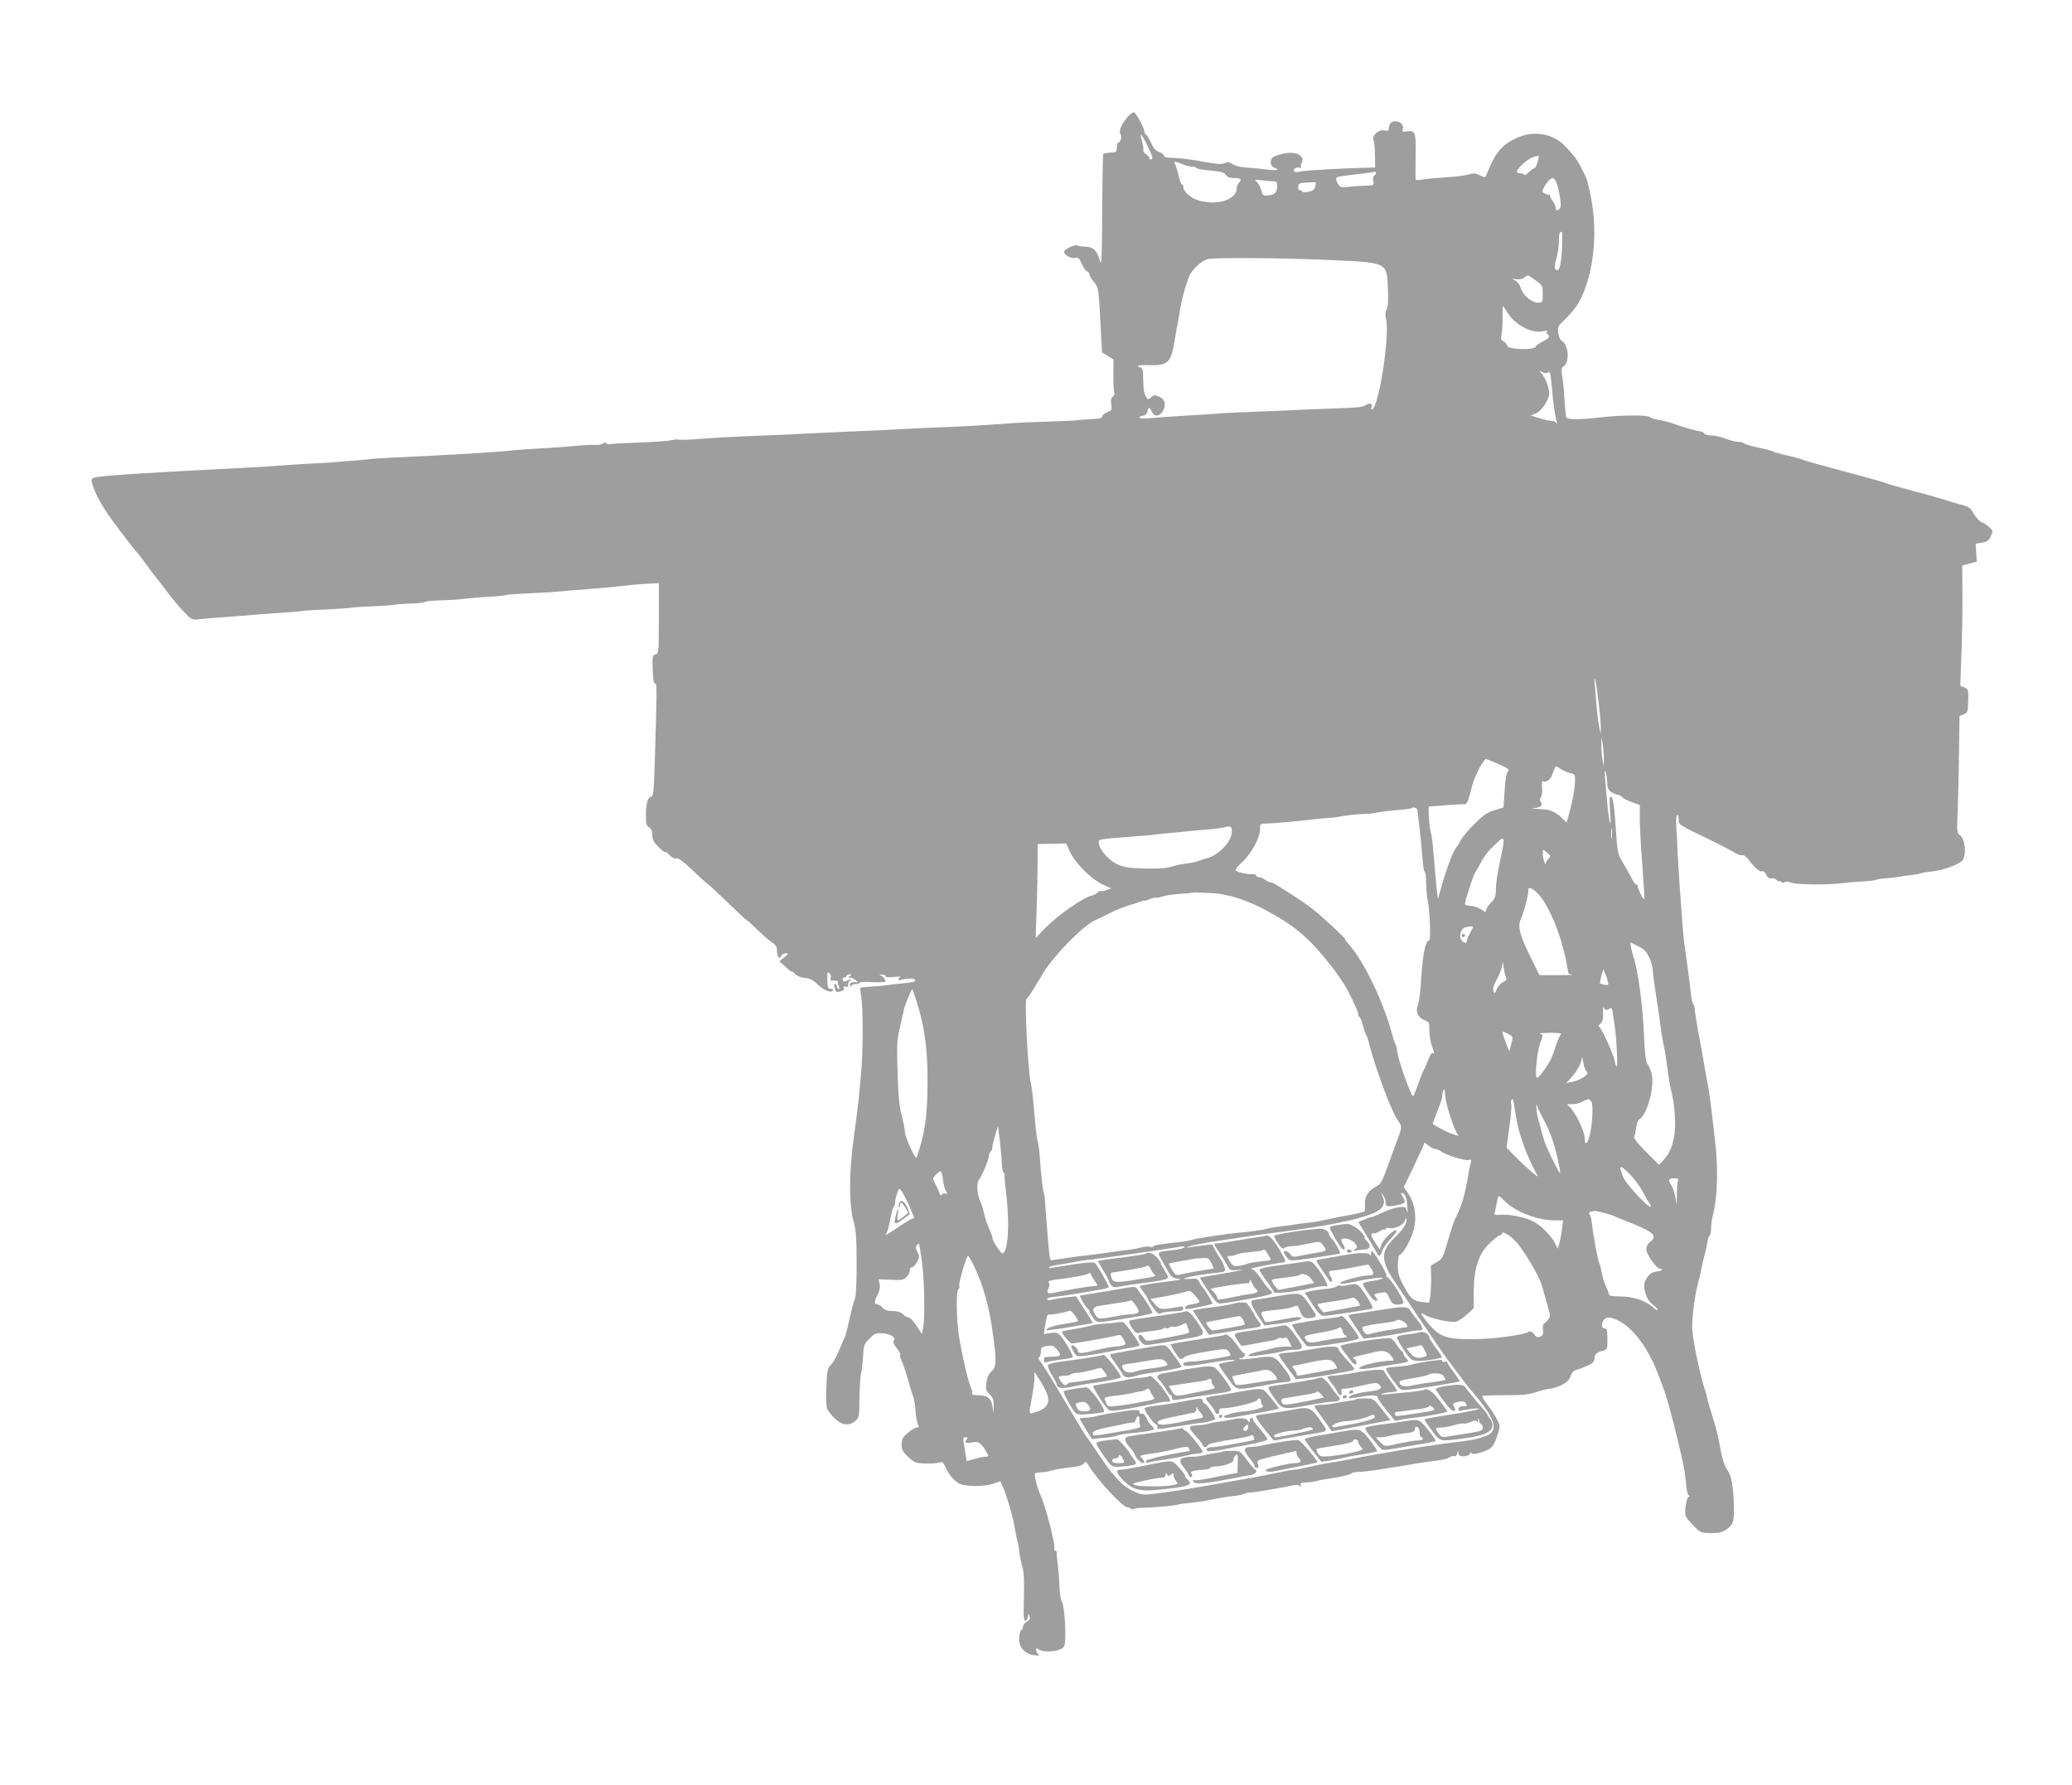 <?xml version="1.0" standalone="no"?>
<!DOCTYPE svg PUBLIC "-//W3C//DTD SVG 20010904//EN"
 "http://www.w3.org/TR/2001/REC-SVG-20010904/DTD/svg10.dtd">
<svg version="1.0" xmlns="http://www.w3.org/2000/svg"
 width="1280pt" height="1103pt" viewBox="0 0 1280 1103"
 preserveAspectRatio="xMidYMid meet">
<g transform="translate(0,1103) scale(0.1,-0.1)"
fill="#9e9e9e" stroke="none">
<path d="M6974 10316 c-38 -38 -66 -96 -54 -112 13 -14 4 -54 -11 -54 -5 0 -9
-13 -9 -30 0 -22 -5 -30 -17 -31 -36 -2 -63 -6 -68 -10 -2 -3 -5 -162 -6 -355
-1 -277 -4 -341 -13 -309 -19 67 -39 88 -90 91 -25 1 -50 5 -55 8 -9 6 -67
-20 -76 -34 -11 -17 36 -49 64 -44 23 5 28 0 44 -36 9 -22 24 -43 32 -46 8 -4
15 -12 15 -19 0 -8 12 -28 27 -46 30 -36 29 -30 42 -269 4 -91 9 -166 9 -167
1 -1 17 -11 36 -23 l35 -21 -1 -99 c0 -54 3 -103 6 -108 3 -5 -1 -16 -10 -23
-11 -9 -13 -22 -9 -48 5 -33 4 -37 -25 -48 -16 -6 -30 -18 -30 -25 0 -11 -16
-15 -60 -17 -33 -1 -69 -4 -82 -6 -12 -3 -101 -7 -198 -10 -96 -3 -191 -7
-210 -9 -60 -5 -241 -17 -335 -21 -49 -2 -153 -7 -230 -10 -77 -4 -174 -8
-215 -11 -41 -2 -122 -6 -180 -8 -256 -12 -379 -17 -435 -21 -33 -1 -136 -6
-230 -9 -93 -4 -230 -11 -302 -17 -73 -6 -137 -8 -141 -5 -5 3 -24 1 -43 -4
-19 -4 -106 -11 -194 -14 -88 -3 -170 -7 -182 -10 -13 -3 -25 0 -29 5 -4 6
-10 6 -19 -1 -7 -6 -30 -10 -51 -9 -22 2 -70 -1 -109 -5 -38 -4 -137 -12 -220
-16 -82 -5 -168 -11 -190 -14 -45 -6 -329 -24 -480 -31 -202 -9 -360 -18 -375
-20 -15 -3 -98 -10 -225 -20 -38 -3 -115 -8 -170 -10 -55 -3 -125 -8 -155 -10
-30 -3 -145 -10 -255 -16 -603 -30 -883 -49 -912 -60 -19 -7 -21 -12 -13 -39
20 -68 67 -151 153 -265 49 -66 102 -133 116 -150 15 -16 34 -40 42 -52 8 -11
36 -50 63 -85 27 -34 72 -92 99 -128 27 -36 70 -87 96 -113 44 -46 48 -48 91
-43 25 3 83 8 130 11 47 3 105 8 130 10 72 7 158 13 264 20 55 3 102 8 105 9
3 2 71 7 150 10 80 4 147 9 150 10 3 2 68 7 145 10 76 4 142 8 145 11 4 2 43
4 86 6 44 1 85 5 90 10 6 4 51 9 100 10 50 1 117 5 150 10 33 4 101 10 150 12
50 3 97 8 105 11 8 3 69 7 135 10 66 3 143 7 170 10 28 3 115 10 195 16 80 6
177 15 215 20 39 5 105 11 148 13 l77 4 0 -217 c0 -211 -1 -218 -20 -223 -19
-5 -21 -12 -18 -94 2 -62 7 -87 15 -86 12 3 12 -25 -3 -514 -5 -161 -8 -182
-24 -186 -20 -5 -30 -46 -30 -123 0 -43 4 -56 20 -66 14 -9 20 -24 20 -48 0
-29 8 -44 40 -75 22 -21 40 -35 40 -30 0 6 11 -2 25 -17 15 -16 31 -25 43 -21
13 3 43 -19 103 -76 46 -44 86 -81 89 -81 3 0 56 -49 119 -110 62 -60 115
-110 117 -110 2 0 12 -8 23 -17 91 -87 120 -112 144 -128 20 -13 27 -25 27
-51 0 -36 17 -55 26 -30 3 9 16 16 28 16 19 0 18 -2 -9 -25 l-30 -24 38 -35
c20 -19 37 -32 37 -29 0 4 11 -3 23 -16 15 -13 38 -22 60 -23 26 -1 47 -11 79
-41 41 -38 83 -54 94 -36 3 5 -3 9 -14 9 -17 0 -20 8 -21 55 -1 46 1 54 13 43
7 -7 11 -21 8 -31 -2 -10 -1 -17 4 -16 20 3 47 -1 41 -7 -3 -4 -2 -15 4 -25 6
-13 6 -19 -1 -19 -5 0 -10 7 -10 15 0 8 -5 15 -11 15 -6 0 -8 -9 -3 -22 9 -30
8 -30 37 -23 17 5 24 12 20 21 -4 10 0 12 11 8 12 -4 16 0 16 15 0 12 5 21 12
21 6 0 9 3 6 6 -4 3 -15 1 -26 -5 -16 -8 -21 -7 -26 4 -3 9 0 15 9 15 8 0 15
5 15 10 0 6 8 10 18 10 14 0 15 -2 2 -10 -13 -9 -13 -10 1 -10 8 0 24 -7 35
-15 14 -11 15 -15 4 -14 -31 3 -40 -1 -39 -18 0 -11 3 -13 6 -5 2 6 16 12 29
12 13 0 24 4 24 8 0 5 36 7 80 4 44 -2 80 -1 80 4 0 14 -14 31 -30 37 -10 4
-8 6 8 6 12 1 22 -4 22 -10 0 -7 18 -9 53 -5 28 3 46 3 40 0 -7 -3 -13 -10
-13 -15 0 -4 6 -7 13 -4 36 12 86 12 91 0 3 -10 -15 -15 -72 -20 -42 -4 -86
-9 -97 -11 -11 -3 -53 -6 -94 -9 -41 -3 -75 -6 -76 -7 -2 -2 1 -25 5 -53 12
-69 12 -348 0 -470 -5 -55 -12 -129 -15 -165 -4 -36 -18 -148 -32 -250 -29
-213 -29 -407 2 -515 13 -47 17 -103 17 -256 0 -119 -4 -204 -11 -215 -5 -10
-20 -64 -32 -119 -12 -55 -25 -106 -29 -115 -5 -8 -20 -44 -35 -80 -14 -36
-37 -77 -51 -91 -22 -23 -25 -36 -29 -137 -3 -61 -1 -121 4 -134 5 -13 26 -40
47 -61 45 -44 90 -49 128 -16 23 20 25 27 25 135 1 62 5 133 10 156 5 24 11
74 13 112 3 64 6 72 39 105 33 34 39 36 84 33 50 -4 83 -28 65 -46 -6 -5 3
-25 21 -48 17 -21 26 -38 21 -38 -6 0 -2 -17 8 -38 9 -20 27 -73 40 -117 12
-44 26 -91 32 -105 5 -13 12 -53 14 -89 3 -35 9 -72 15 -83 8 -14 6 -18 -8
-18 -10 0 -35 -15 -55 -33 -32 -27 -38 -39 -38 -72 0 -33 7 -45 41 -77 36 -34
46 -38 102 -40 34 -1 73 1 87 5 22 7 27 4 42 -30 21 -45 44 -73 80 -97 34 -22
157 -23 217 -2 l41 14 14 -32 c25 -54 65 -193 76 -263 6 -36 13 -70 15 -74 3
-4 8 -31 11 -59 3 -29 12 -72 19 -97 10 -33 13 -88 10 -194 -3 -125 -1 -147
11 -142 8 3 14 15 15 27 0 20 1 20 8 1 7 -15 3 -23 -15 -33 -13 -7 -24 -21
-24 -31 0 -11 -5 -21 -11 -23 -6 -2 -12 -24 -13 -48 -3 -56 31 -96 89 -106 33
-5 38 -4 28 7 -17 18 -17 45 0 31 35 -28 152 -15 162 19 14 43 2 254 -16 275
-6 7 -12 48 -14 91 -1 43 -6 105 -11 138 -4 33 -7 66 -6 72 2 7 -2 13 -9 13
-6 0 -9 6 -6 13 8 22 -53 258 -83 324 -21 45 -44 133 -36 140 2 3 22 6 43 7
21 1 45 5 53 9 17 6 71 15 145 24 28 3 54 12 61 21 10 14 14 13 30 -14 62 -98
216 -263 241 -257 4 1 13 -3 19 -8 6 -5 14 -6 18 -2 3 4 39 8 79 8 70 2 187
14 197 20 3 2 37 6 75 10 39 4 79 9 90 12 73 15 127 25 175 30 30 3 60 9 65
13 6 4 21 8 35 8 21 0 200 30 280 47 13 2 28 -1 33 -8 6 -8 7 -6 3 6 -4 14 1
17 27 17 18 0 50 5 72 10 22 6 58 12 80 15 60 8 135 26 135 33 0 4 19 7 42 8
24 0 77 6 118 13 122 19 201 32 260 42 30 5 80 12 110 15 30 4 63 12 74 20 10
7 24 10 31 7 8 -3 15 5 18 19 4 21 4 21 6 2 1 -16 8 -21 31 -22 18 0 34 6 40
16 5 9 10 12 10 6 0 -14 49 -5 98 17 32 14 45 35 67 107 13 41 12 47 -11 89
-13 25 -40 65 -59 89 -19 23 -31 45 -26 49 6 3 68 5 138 5 103 -1 141 3 193
19 36 12 75 21 87 21 12 0 43 10 68 22 33 16 48 31 57 55 8 23 21 36 38 40 14
3 44 15 68 26 31 14 42 25 42 42 0 27 15 41 53 50 26 7 27 10 27 71 0 35 -3
64 -7 64 -25 1 -34 17 -22 43 15 34 45 35 102 5 93 -50 184 -177 244 -338 13
-36 27 -72 30 -80 14 -33 54 -179 83 -300 40 -164 48 -206 55 -282 4 -47 12
-78 19 -78 6 0 5 -4 -3 -9 -8 -5 -16 -32 -19 -65 -4 -54 -4 -55 44 -106 48
-50 50 -51 111 -52 44 -1 70 4 90 17 51 33 57 51 54 154 -3 119 -15 185 -40
219 -20 29 -33 72 -51 172 -6 36 -24 106 -40 155 -16 50 -31 101 -33 115 -2
14 -7 32 -10 40 -16 39 -49 176 -68 280 -18 103 -19 126 -9 220 6 58 18 130
27 160 8 30 19 75 23 100 5 25 14 63 20 85 7 22 14 57 17 78 3 20 9 40 14 43
5 3 9 22 9 42 0 20 4 53 9 72 31 116 37 295 16 470 -9 74 -20 171 -25 215 -6
44 -14 105 -20 135 -6 30 -12 66 -15 80 -8 49 -27 157 -46 257 -10 56 -19 113
-19 127 0 14 -4 27 -9 30 -4 3 -11 31 -15 63 -3 32 -11 92 -16 133 -6 41 -15
107 -20 145 -6 39 -12 99 -15 135 -19 254 -26 359 -31 455 -2 61 -6 138 -9
172 -2 35 0 65 6 68 5 4 9 -9 9 -27 0 -33 2 -34 153 -107 83 -40 169 -84 189
-97 20 -13 44 -21 51 -18 9 3 24 -8 38 -26 41 -54 70 -79 85 -73 8 3 18 -5 26
-22 8 -18 17 -25 30 -22 10 3 25 -1 33 -10 8 -8 15 -11 15 -7 0 3 6 1 14 -5 9
-8 16 -8 20 -2 4 6 20 5 44 -3 37 -13 241 -14 327 -1 22 3 72 7 112 9 39 2 75
6 81 10 5 3 36 8 68 10 33 3 70 7 84 10 14 3 46 8 72 10 26 3 52 7 57 11 6 3
30 7 53 9 78 7 185 45 203 73 24 36 14 130 -16 151 -20 14 -21 20 -15 161 3
80 7 243 8 361 l3 215 26 11 c24 11 26 17 28 83 2 67 0 72 -23 83 l-26 11 7
196 c4 108 7 275 6 372 l-1 175 45 12 45 12 -4 56 -3 55 38 6 c31 5 42 12 55
39 15 33 15 34 -12 59 -15 14 -31 25 -35 25 -14 0 -48 34 -64 66 -12 24 -27
34 -64 44 -26 6 -82 23 -123 36 -41 13 -110 32 -153 43 -91 24 -184 50 -212
61 -11 4 -74 22 -140 40 -269 72 -341 92 -360 100 -11 5 -54 17 -95 26 -41 9
-79 20 -85 24 -5 4 -46 15 -90 24 -44 9 -84 21 -89 26 -6 6 -22 10 -38 10 -15
0 -50 9 -78 20 -28 11 -68 20 -90 20 -21 0 -40 5 -42 12 -2 6 -13 12 -24 13
-20 1 -117 29 -174 50 -19 7 -55 16 -80 20 -25 4 -51 12 -59 19 -17 13 -175
12 -306 -3 -124 -15 -205 -14 -210 2 -2 6 -7 55 -10 107 -3 52 -9 117 -14 145
-7 42 -6 52 9 62 39 28 30 135 -15 160 -8 5 -16 26 -19 47 -5 37 -2 42 49 90
29 28 65 72 78 97 90 162 120 419 76 645 -11 58 -24 113 -29 123 -5 9 -19 37
-31 62 -22 47 -44 77 -100 136 -77 80 -199 100 -305 48 -90 -43 -127 -89 -180
-222 -9 -22 -10 -22 -42 -6 -27 13 -40 14 -70 5 -20 -6 -80 -14 -132 -17 -52
-3 -117 -9 -143 -13 -26 -5 -49 -6 -51 -3 -2 3 -2 68 -1 143 3 152 -1 164 -55
156 -26 -4 -29 -2 -24 14 14 45 -67 70 -82 26 -5 -13 -7 -27 -6 -31 2 -5 -10
-6 -26 -3 -35 8 -79 -32 -67 -61 5 -10 9 -52 9 -93 l1 -75 -50 -1 c-182 -5
-385 -17 -412 -24 -21 -5 -35 -5 -39 2 -9 13 17 29 36 22 8 -3 11 -2 8 2 -4 4
-3 15 2 25 25 46 -31 77 -111 60 -29 -7 -59 -16 -66 -23 -20 -16 -16 -56 7
-63 41 -13 18 -21 -37 -13 -32 4 -88 10 -124 12 -41 2 -76 10 -93 21 -21 14
-32 16 -51 7 -18 -9 -50 -6 -137 10 -62 12 -141 22 -175 22 -45 1 -63 5 -63
14 0 7 -13 18 -30 23 -21 8 -35 24 -51 60 -13 27 -26 49 -31 49 -4 0 -8 8 -9
18 0 22 -51 115 -64 118 -5 1 -20 -8 -31 -20z m117 -191 c28 -57 33 -75 23
-79 -8 -3 -14 0 -14 7 0 7 -9 18 -21 25 -11 7 -18 18 -16 25 2 7 -2 31 -8 55
-19 64 -4 50 36 -33z m2407 -98 c-6 -20 -15 -37 -20 -37 -5 0 -20 -11 -33 -24
-14 -14 -27 -20 -30 -15 -4 5 -15 9 -26 9 -30 0 -23 19 23 61 33 30 76 50 95
44 1 -1 -3 -18 -9 -38z m-2191 -12 c19 -8 46 -15 59 -15 12 0 25 -4 28 -9 3
-4 42 -12 86 -15 64 -6 83 -11 93 -27 8 -13 23 -19 48 -19 43 0 53 -8 34 -27
-8 -8 -15 -24 -15 -36 -1 -69 -112 -107 -227 -78 -53 13 -103 55 -103 87 0 8
-4 14 -8 14 -5 0 -15 26 -22 58 -7 31 -17 63 -22 70 -14 17 4 16 49 -3z m1193
-54 c0 -6 -5 -13 -11 -17 -6 -3 -9 -18 -6 -33 6 -27 6 -27 -61 -29 -37 -1 -83
-5 -103 -8 -38 -5 -51 4 -63 42 -6 21 -2 22 96 34 57 6 110 13 118 15 28 5 30
5 30 -4z m1107 -43 c18 -23 42 -151 32 -170 -12 -23 -29 -23 -29 0 0 9 -9 28
-19 41 -10 14 -18 30 -17 35 2 6 1 8 -1 5 -2 -4 -14 -2 -27 4 -22 11 -22 12
-7 41 16 30 39 55 52 56 4 0 11 -6 16 -12z m-1741 -8 c20 0 24 -5 24 -27 0
-41 -14 -56 -54 -60 -33 -3 -36 -1 -45 33 -5 20 -18 43 -28 51 -16 13 -13 14
31 9 27 -3 59 -6 72 -6z m259 -33 c-5 -19 -15 -27 -43 -32 -23 -4 -38 -3 -40
4 -2 6 -8 9 -13 5 -5 -3 -9 6 -9 20 0 23 4 25 53 28 28 2 53 2 55 2 2 -1 0
-13 -3 -27z m1524 -392 c-7 -106 -18 -140 -40 -118 -7 7 -6 26 5 64 9 29 16
76 16 104 0 50 6 69 19 61 3 -3 3 -52 0 -111z m-1469 -60 c398 -17 386 -12
394 -176 3 -73 1 -113 -8 -130 -8 -17 -10 -36 -3 -64 23 -109 -48 -555 -89
-555 -4 0 -4 7 -1 15 9 21 -9 28 -35 13 -28 -15 -23 -15 -233 -23 -93 -3 -201
-8 -240 -10 -38 -2 -146 -7 -240 -10 -93 -4 -188 -8 -210 -11 -22 -2 -116 -8
-210 -13 -93 -6 -191 -13 -217 -16 -47 -5 -70 10 -25 17 14 2 23 11 25 26 2
12 7 22 10 22 4 0 12 -10 17 -22 15 -35 47 -34 68 1 23 40 14 76 -24 91 -25
11 -32 10 -48 -5 -18 -16 -20 -16 -33 7 -7 13 -14 39 -14 58 -1 19 -2 54 -3
78 -1 30 -5 42 -16 42 -8 0 -15 4 -15 8 0 5 24 8 53 6 131 -5 149 10 172 143
9 54 20 118 25 143 5 25 12 61 14 80 7 47 41 162 56 191 22 41 73 87 110 98
33 10 443 8 720 -4z m1306 -127 c43 -30 44 -33 44 -85 0 -52 0 -53 -30 -53
-38 0 -94 48 -106 92 -5 18 -21 39 -34 46 -25 13 -25 13 5 7 20 -3 38 0 50 9
26 20 20 21 71 -16z m-170 -204 c49 -77 157 -130 224 -109 15 5 20 3 16 -3 -3
-6 -2 -13 4 -17 19 -12 10 -24 -29 -45 -22 -10 -41 -24 -43 -31 -8 -25 -178
-19 -178 7 0 7 -9 18 -21 24 -17 9 -19 17 -13 43 4 18 7 65 6 105 0 39 1 72 2
72 2 0 16 -21 32 -46z m248 -364 c11 8 15 -6 21 -77 10 -114 19 -179 31 -228
4 -14 3 -16 -4 -7 -5 7 -13 12 -18 11 -10 -2 -47 6 -103 23 l-34 11 29 12 c37
15 84 85 84 125 0 36 -23 96 -48 124 -16 18 -16 18 6 7 17 -9 27 -9 36 -1z
m310 -2027 c9 -73 16 -149 15 -170 l-1 -38 -9 45 c-5 25 -11 68 -13 95 -2 28
-7 86 -11 130 -12 126 1 84 19 -62z m34 -363 l-1 -45 -8 45 c-4 25 -7 65 -7
90 l1 45 8 -45 c4 -25 7 -65 7 -90z m-650 -31 c60 -26 69 -34 57 -45 -8 -8
-16 -52 -20 -118 l-7 -105 -54 -16 c-44 -13 -68 -29 -123 -83 -38 -37 -76 -83
-86 -102 -10 -19 -21 -37 -24 -40 -18 -14 -60 -121 -91 -230 l-27 -95 -6 50
c-4 28 -11 115 -18 195 -6 80 -15 154 -19 165 -10 24 -20 165 -11 163 3 -1 49
2 101 7 52 4 103 7 112 6 20 -3 28 15 52 113 15 61 70 166 87 166 4 0 38 -14
77 -31z m441 -55 c28 -6 31 -10 31 -43 0 -46 -16 -138 -37 -209 l-15 -54 -31
30 c-41 39 -74 52 -145 54 -40 1 -47 2 -22 5 39 5 54 21 38 40 -7 9 -7 17 1
27 7 8 10 33 7 60 -2 26 0 44 5 40 20 -12 48 9 60 44 17 54 18 54 49 32 16
-11 42 -23 59 -26z m230 -60 c1 -33 6 -45 26 -58 13 -9 31 -16 38 -16 8 0 20
-6 26 -14 7 -8 34 -22 62 -32 l49 -18 0 -85 c0 -46 7 -176 16 -288 8 -113 14
-207 11 -209 -5 -6 -40 66 -40 83 0 7 -4 10 -8 8 -4 -3 -16 13 -27 34 -31 58
-44 82 -68 121 -17 28 -23 58 -29 145 -12 183 -19 238 -33 243 -9 3 -11 -16
-6 -85 10 -130 -3 -97 -17 42 -18 192 -19 224 -10 195 5 -14 9 -44 10 -66z
m-1172 -171 c0 -10 6 -61 13 -113 6 -52 14 -132 17 -178 3 -45 9 -85 14 -88 5
-3 9 -32 9 -64 0 -33 4 -81 9 -107 14 -69 21 -253 10 -253 -22 0 -39 -80 -48
-219 -4 -80 -14 -160 -21 -178 -18 -41 -1 -80 40 -96 28 -11 30 -15 30 -63 0
-28 7 -71 15 -94 18 -51 18 -51 4 -47 -6 1 -17 -16 -25 -38 -8 -22 -20 -51
-28 -65 -8 -14 -24 -55 -36 -90 -13 -36 -26 -68 -29 -73 -11 -12 -101 244
-101 286 0 10 -4 25 -9 35 -5 9 -14 37 -21 62 -52 196 -173 449 -264 551 -14
16 -26 31 -26 35 0 7 -55 60 -149 144 -64 56 -110 89 -269 189 -18 12 -39 21
-46 21 -7 0 -21 7 -32 15 -10 8 -27 15 -36 15 -10 0 -18 5 -18 11 0 5 -8 9
-17 8 -28 -4 -102 12 -109 23 -4 6 14 29 40 52 55 49 113 156 110 204 -1 28 1
32 25 33 56 1 183 13 291 25 30 4 75 8 100 10 25 1 54 5 66 7 34 8 137 19 164
18 13 -1 49 3 80 9 30 6 89 13 130 16 41 3 77 8 79 10 12 11 37 2 38 -13z
m-1147 -131 c0 -64 -92 -156 -165 -167 -5 -1 -22 -7 -36 -13 -14 -6 -46 -13
-70 -16 -49 -6 -57 -8 -115 -24 -24 -7 -88 -10 -155 -8 -91 2 -124 7 -164 25
-53 23 -112 89 -117 130 -3 27 -5 26 192 41 69 5 139 11 155 14 17 2 62 7 100
10 39 3 88 8 110 11 22 2 74 7 115 10 42 3 89 9 105 14 38 10 45 6 45 -27z
m2347 -39 c-2 -16 -4 -3 -4 27 0 30 2 43 4 28 2 -16 2 -40 0 -55z m-670 -40
c-3 -21 -11 -60 -17 -88 -19 -89 -29 -149 -29 -197 -1 -38 -7 -52 -31 -76 -16
-17 -30 -38 -30 -47 0 -13 -4 -12 -29 6 -16 11 -45 21 -65 22 -20 1 -36 5 -36
11 0 20 52 181 63 196 7 8 23 37 37 65 14 27 43 67 65 87 22 21 45 42 50 47
20 19 27 10 22 -26z m-2677 -46 c31 -68 131 -169 201 -201 l54 -25 -28 -10
c-16 -6 -32 -9 -37 -6 -4 3 -13 -2 -20 -9 -6 -8 -25 -18 -41 -21 -48 -11 -201
-118 -274 -191 l-67 -69 6 175 c3 96 6 227 6 290 l0 115 89 2 88 2 23 -52z
m2950 -7 c20 -18 21 -21 6 -35 -9 -9 -16 -22 -17 -28 -1 -22 -18 28 -18 56 -1
32 0 32 29 7z m-25 -295 c66 -103 122 -260 149 -420 2 -11 4 -23 5 -27 0 -4
11 -8 24 -10 12 -2 -29 -3 -90 -3 l-113 0 -54 110 c-66 132 -82 193 -62 233
16 32 50 159 48 184 -2 33 56 -9 93 -67z m-1995 42 c8 -2 33 -7 55 -12 49 -9
154 -50 215 -83 180 -97 261 -163 379 -307 53 -65 69 -87 113 -154 28 -42 88
-168 88 -184 0 -9 4 -18 9 -21 4 -3 14 -27 21 -53 7 -27 16 -52 20 -58 4 -5
13 -32 20 -60 40 -154 128 -391 170 -459 35 -55 37 -37 -19 -186 -11 -30 -33
-91 -49 -135 -23 -63 -35 -83 -57 -94 -51 -25 -75 -61 -73 -108 1 -23 0 -45
-3 -48 -5 -5 -79 -21 -144 -31 -16 -3 -57 -12 -90 -19 -33 -8 -85 -17 -115
-20 -30 -3 -66 -7 -80 -10 -14 -3 -50 -8 -80 -11 -30 -3 -68 -9 -85 -14 -32
-9 -115 -21 -180 -26 -71 -6 -259 -34 -290 -44 -16 -5 -52 -12 -80 -14 -121
-13 -156 -19 -160 -27 -3 -4 -12 -6 -21 -2 -8 3 -34 1 -57 -5 -23 -6 -64 -14
-92 -16 -27 -3 -84 -11 -125 -17 -41 -6 -93 -13 -115 -15 -48 -5 -182 -24
-211 -29 -22 -5 -18 -32 -50 380 -1 17 -3 30 -4 30 -6 0 -17 96 -26 220 -3 44
-9 91 -14 105 -5 14 -14 92 -20 173 -7 82 -16 163 -21 180 -18 62 -42 527 -27
527 4 0 26 32 50 71 24 39 48 79 53 88 66 108 237 283 315 323 25 12 47 23 50
23 3 1 21 10 40 20 32 18 112 50 150 59 8 2 27 9 43 15 15 6 27 9 27 6 0 -2
15 2 34 10 18 8 36 12 38 9 3 -2 18 0 34 6 16 6 65 14 109 17 44 3 81 6 83 8
3 3 155 -4 172 -8z m1560 -204 c0 -2 -9 -20 -20 -40 -11 -21 -20 -44 -20 -51
0 -10 -5 -10 -20 -2 -31 16 -22 82 11 90 27 7 49 8 49 3z m1088 -187 c12 -26
22 -61 22 -79 0 -17 9 -84 19 -147 10 -63 24 -155 30 -205 7 -49 16 -106 21
-125 5 -19 14 -75 20 -125 6 -49 15 -106 20 -125 28 -109 36 -237 20 -313 -14
-65 -29 -96 -67 -138 l-24 -26 -80 80 c-57 57 -78 85 -73 96 4 9 9 34 12 56 2
22 10 44 18 48 53 31 101 221 74 295 -7 21 -18 44 -25 52 -8 10 -15 70 -19
175 -7 178 -37 402 -66 485 -4 14 -11 39 -14 56 l-5 32 47 -23 c37 -18 52 -33
70 -69z m-884 -127 c5 -11 -1 -19 -19 -27 -14 -7 -32 -26 -39 -44 -13 -29 -14
-30 -20 -10 -5 14 1 36 17 64 14 24 29 59 33 78 l8 35 6 -40 c4 -22 10 -47 14
-56z m616 16 c5 -11 11 -30 13 -42 5 -20 2 -22 -21 -17 -15 4 -28 7 -28 8 -1
1 3 23 9 49 7 26 13 42 15 35 2 -7 7 -22 12 -33z m-4256 -167 c47 -151 66
-285 66 -483 0 -217 -16 -330 -67 -475 -7 -20 -73 124 -73 159 0 14 -9 60 -20
101 -15 56 -21 122 -25 265 -6 170 -4 200 15 280 11 50 23 101 26 115 4 21 46
119 50 120 1 0 13 -37 28 -82z m4260 -48 c6 0 17 5 23 11 7 7 13 -3 17 -38 4
-26 10 -62 12 -79 10 -68 19 -244 12 -244 -4 0 -10 17 -14 38 -7 41 -79 198
-95 208 -6 3 -3 11 7 19 13 9 18 26 17 66 0 30 2 46 4 37 3 -10 10 -18 17 -18z
m-584 -194 c-5 -17 -10 -40 -12 -51 -3 -14 -9 -5 -21 30 -34 94 -34 88 6 69
32 -15 34 -19 27 -48z m304 46 c-6 -4 -20 -36 -32 -72 -11 -36 -27 -77 -34
-90 -23 -44 -73 -110 -83 -110 -15 0 -1 156 18 210 21 56 21 58 0 63 -10 3 18
5 62 6 44 0 75 -3 69 -7z m158 -233 c22 -14 -38 -54 -93 -64 l-34 -6 27 28
c37 40 68 94 69 123 1 14 5 3 10 -24 4 -27 14 -53 21 -57z m-874 -151 c3 -43
42 -169 67 -219 l15 -28 -41 14 c-33 12 -86 39 -117 60 -1 2 2 13 7 26 9 22
22 57 26 69 1 3 7 18 13 33 7 16 12 39 12 51 0 18 7 36 14 36 1 0 2 -19 4 -42z
m433 -102 c16 -119 65 -259 138 -391 10 -18 -73 53 -133 114 l-59 60 17 126
c10 69 15 133 12 141 -6 15 2 39 10 31 2 -2 9 -38 15 -81z m469 69 c15 -19 7
-155 -13 -223 -13 -43 -27 -47 -27 -7 0 47 -62 173 -100 202 -12 10 -9 12 20
11 20 -1 49 6 65 15 38 20 40 20 55 2z m-295 -110 c18 -33 42 -87 53 -120 23
-63 55 -205 49 -212 -5 -4 -82 152 -95 192 -11 34 -26 90 -42 150 -5 22 -9 51
-9 65 1 21 2 22 6 5 3 -11 20 -47 38 -80z m-3346 -277 c1 -26 6 -50 11 -53 6
-4 9 -9 6 -13 -2 -4 2 -56 10 -117 22 -189 12 -356 -22 -369 -10 -4 -67 84
-63 96 1 5 -21 62 -29 78 -5 8 -15 40 -22 70 -7 30 -17 64 -23 75 -21 39 -26
118 -9 137 18 22 62 126 62 150 0 9 5 20 10 23 6 3 10 15 10 25 0 11 8 45 18
76 l17 58 12 -95 c6 -52 12 -115 12 -141z m2680 92 c9 0 25 -7 35 -15 29 -22
145 -58 168 -52 17 5 19 2 14 -16 -4 -12 -15 -69 -25 -127 -17 -92 -36 -152
-74 -225 -5 -11 -22 -62 -38 -115 -37 -128 -36 -126 -75 -149 l-35 -21 2 -77
c0 -43 -2 -95 -6 -115 l-7 -37 -47 5 c-53 7 -72 25 -116 112 -24 45 -30 70
-30 116 1 36 5 61 12 63 24 8 76 106 89 166 16 78 3 155 -36 212 l-28 41 54
111 c29 61 58 123 64 137 l10 27 26 -20 c15 -12 34 -21 43 -21z m1207 -163
c27 -29 60 -75 74 -102 14 -28 31 -58 39 -68 8 -9 12 -20 8 -23 -10 -11 -148
135 -167 179 -38 83 -23 88 46 14z m-4251 -25 c3 -26 10 -55 16 -64 12 -23 12
-31 -2 -22 -6 3 -15 1 -20 -7 -6 -10 -11 -5 -18 16 -6 17 -18 42 -26 57 -14
25 -14 28 7 51 13 13 26 22 30 20 4 -2 10 -25 13 -51z m4541 -8 c-3 -9 -7 -46
-7 -82 l-1 -67 -8 48 c-5 27 -16 59 -24 72 -23 35 -20 45 15 45 24 0 30 -3 25
-16z m-4756 -139 c32 -70 44 -102 34 -93 -3 4 -42 -18 -86 -48 -80 -55 -98
-64 -81 -41 5 6 16 45 23 85 7 40 17 75 22 78 4 3 8 15 8 26 0 12 5 37 12 55
12 32 13 33 26 16 8 -10 26 -45 42 -78z m2950 10 c0 -31 4 -33 65 -22 58 11
64 19 39 55 -8 12 -11 22 -6 22 20 0 32 -28 36 -86 3 -34 2 -46 -2 -29 -7 28
-10 30 -47 27 -22 -2 -68 -16 -102 -33 -34 -16 -66 -29 -71 -29 -5 0 -26 -7
-45 -15 l-36 -15 52 -85 c29 -47 56 -94 62 -105 14 -28 21 -25 34 12 7 18 30
52 53 75 23 24 39 46 35 50 -12 11 -82 -52 -93 -86 l-10 -31 -27 41 c-32 48
-33 59 -9 59 10 0 27 7 38 15 12 8 24 11 28 8 3 -3 6 -2 6 4 0 6 9 9 19 6 35
-9 89 16 100 45 6 19 10 21 10 9 1 -24 -17 -56 -48 -87 -14 -14 -41 -42 -58
-63 -51 -59 -43 -122 27 -227 20 -30 90 -134 154 -230 65 -96 134 -198 154
-226 62 -86 136 -183 160 -212 142 -165 176 -237 130 -278 -21 -19 -95 -40
-173 -49 -183 -21 -501 -72 -700 -112 -44 -8 -106 -19 -139 -24 -32 -5 -84
-16 -116 -24 -32 -8 -68 -15 -80 -15 -12 0 -60 -9 -108 -19 -79 -17 -160 -32
-417 -77 -129 -22 -194 -33 -245 -40 -25 -3 -58 -8 -75 -10 -86 -12 -102 -11
-150 11 -66 29 -123 88 -208 215 -39 58 -75 109 -79 115 -11 12 -46 70 -179
294 -57 96 -110 180 -117 187 -8 8 -9 15 -2 19 5 3 10 19 10 34 0 25 5 29 38
35 32 5 40 2 60 -20 30 -34 28 -44 -10 -45 -63 -3 -68 -4 -68 -11 0 -27 1 -30
17 -24 10 4 48 11 86 16 38 4 71 11 74 14 7 6 -49 104 -77 134 -18 19 -27 21
-62 16 l-40 -7 7 44 c9 59 15 79 23 77 13 -3 107 14 122 22 10 6 21 -1 37 -23
13 -17 23 -34 23 -38 0 -4 -38 -12 -84 -19 -47 -6 -93 -19 -103 -27 -16 -13
-13 -14 32 -8 28 3 73 10 100 15 28 6 71 13 98 17 26 3 47 8 47 10 0 3 -23 41
-52 85 l-51 79 -59 -6 c-33 -4 -72 -11 -89 -15 -20 -6 -29 -5 -29 3 0 7 12 12
28 13 15 1 61 7 102 13 41 7 98 16 125 21 88 14 125 22 125 28 0 10 -71 134
-83 146 -9 10 -38 8 -131 -5 -65 -10 -127 -20 -137 -22 -11 -3 -19 -2 -19 3 0
4 35 13 78 19 42 7 86 14 97 17 11 3 56 9 100 14 119 15 397 55 534 77 21 3
31 2 28 -4 -4 -6 -36 -13 -72 -17 -95 -10 -97 -11 -75 -49 10 -18 29 -52 43
-77 20 -36 31 -46 58 -50 31 -5 29 -6 -21 -13 -30 -4 -68 -9 -85 -11 -67 -8
-125 -19 -125 -23 0 -2 11 -19 25 -37 14 -18 25 -36 25 -40 0 -4 14 -28 31
-52 23 -33 35 -44 47 -39 21 9 45 12 100 14 31 1 42 5 42 17 0 12 -7 14 -27
10 -108 -20 -119 -19 -148 16 l-28 33 79 13 c43 8 99 20 123 27 43 13 44 13
72 -18 16 -17 29 -35 29 -39 0 -7 -20 -13 -64 -20 -11 -2 -21 -9 -24 -16 -3
-10 5 -12 34 -7 61 10 134 27 134 31 0 8 -43 81 -59 99 -10 11 -21 28 -24 38
-6 15 -16 18 -47 16 -121 -9 23 25 163 38 47 5 48 6 42 32 -3 14 -14 37 -24
51 -10 14 -26 40 -35 59 l-18 33 -56 -7 c-31 -3 -68 -9 -82 -11 l-25 -4 24 10
c13 6 87 20 165 32 78 11 166 25 196 29 30 5 87 13 125 18 287 35 483 70 599
107 105 33 134 68 105 127 -10 21 -10 21 5 3 9 -11 16 -29 16 -41z m731 9 c64
-69 205 -124 315 -124 l50 0 -7 -57 c-4 -32 -12 -71 -17 -88 l-9 -30 -21 41
c-12 23 -45 62 -73 87 -42 36 -67 50 -128 66 -45 12 -96 18 -124 16 -46 -3
-49 -3 -42 18 3 12 9 39 12 60 3 20 9 37 13 37 3 0 17 -12 31 -26z m607 -75
c26 -6 56 -15 67 -20 11 -5 69 -29 130 -53 123 -51 144 -73 100 -108 -16 -12
-25 -30 -25 -47 0 -32 65 -121 88 -121 24 0 5 -13 -24 -16 -31 -3 -51 -19 -69
-55 -21 -39 4 -120 45 -149 17 -12 30 -26 30 -33 0 -6 -12 1 -27 15 -47 42
-123 68 -202 68 -43 0 -71 4 -71 11 0 5 -9 30 -20 53 -11 24 -22 63 -26 87 -4
24 -10 49 -14 54 -8 10 -39 177 -47 255 -3 25 -10 48 -16 51 -5 4 -2 9 9 12
10 2 20 5 22 6 2 0 24 -4 50 -10z m-537 -176 c53 -56 153 -227 165 -278 1 -5
14 -50 28 -99 25 -86 26 -90 9 -110 -10 -12 -22 -24 -27 -27 -5 -4 -7 -20 -4
-37 3 -24 0 -33 -16 -40 -17 -7 -25 -5 -39 15 -10 13 -23 20 -30 16 -34 -21
-222 -47 -347 -47 -147 -1 -195 12 -250 67 -30 30 -70 83 -70 91 0 4 10 0 23
-8 33 -22 161 -50 192 -42 14 4 45 24 68 45 l41 39 0 103 c1 141 30 230 95
294 25 25 53 48 63 51 10 3 18 10 18 15 0 15 52 -16 81 -48z m-3666 -126 c16
-112 20 -359 7 -416 l-7 -33 -33 51 c-19 28 -40 51 -48 51 -8 0 -24 9 -36 20
-15 14 -36 20 -65 20 -31 0 -48 6 -60 20 -10 11 -23 20 -30 20 -22 0 -24 19
-3 57 13 26 18 48 14 69 l-6 30 76 -3 c65 -3 78 -1 96 17 11 11 20 29 20 40 0
11 6 20 13 20 8 0 22 15 32 33 16 30 16 36 2 63 -11 21 -12 32 -3 40 6 7 12
11 14 9 1 -1 9 -49 17 -108z m322 -29 c58 -122 95 -253 118 -428 22 -159 20
-197 -10 -223 -17 -15 -27 -37 -31 -69 -6 -41 -4 -49 20 -73 21 -21 26 -34 24
-73 l-1 -47 -6 45 c-7 51 -31 70 -94 70 -22 0 -36 4 -32 10 3 5 2 17 -3 27
-18 34 -56 194 -77 323 -17 101 -20 286 -4 295 6 4 8 13 5 20 -6 16 44 185 54
185 4 0 21 -28 37 -62z m1466 19 c9 -17 15 -33 13 -34 -1 -1 -18 -5 -36 -7
-55 -8 -142 -24 -171 -31 -23 -6 -30 -1 -49 30 -12 20 -21 37 -19 39 2 1 38 8
79 15 41 7 79 14 83 15 4 0 25 2 46 3 35 2 40 -1 54 -30z m-722 -109 c24 -33
24 -33 -3 -34 -36 -2 -157 -22 -225 -37 -66 -14 -70 -12 -54 28 5 11 5 25 0
31 -7 8 6 13 43 18 104 12 193 29 203 38 6 5 11 4 14 -4 2 -7 12 -25 22 -40z
m-287 -719 c8 -46 -13 -73 -71 -92 -50 -17 -49 -21 -28 90 8 43 15 96 15 117
l0 40 39 -60 c21 -32 41 -75 45 -95z m-503 -263 c-16 -20 -2 -26 39 -17 36 7
54 -6 88 -67 11 -20 10 -22 -10 -22 -13 0 -44 -7 -69 -14 l-47 -14 -5 31 c-3
18 -9 51 -12 75 -7 36 -5 42 10 42 14 0 15 -3 6 -14z"/>
<path d="M9030 5250 c0 -5 5 -10 10 -10 6 0 10 5 10 10 0 6 -4 10 -10 10 -5 0
-10 -4 -10 -10z"/>
<path d="M5553 3595 c-3 -9 -3 -19 1 -22 3 -4 6 1 6 10 0 26 13 20 33 -15 l18
-31 -28 -23 c-39 -32 -45 -30 -37 14 9 50 -2 38 -14 -16 -12 -50 -5 -52 46
-15 20 15 39 28 41 30 2 2 -4 21 -14 43 -19 41 -41 52 -52 25z"/>
<path d="M8260 3461 c-25 -3 -45 -10 -45 -16 0 -14 65 -124 77 -131 18 -11 21
5 4 30 -9 14 -12 27 -6 31 17 11 65 -5 81 -27 16 -21 16 -23 1 -36 -15 -12
-14 -13 8 -8 14 3 37 6 53 6 31 0 38 29 12 50 -8 7 -15 18 -15 24 -1 29 -80
89 -113 84 -7 0 -32 -4 -57 -7z"/>
<path d="M8065 3430 c-81 -9 -186 -28 -193 -35 -3 -2 7 -23 22 -46 20 -30 31
-38 39 -30 6 6 25 11 42 11 16 0 64 7 105 16 74 15 74 15 92 -8 29 -37 28 -38
-62 -52 -19 -3 -55 -10 -80 -15 -40 -9 -47 -8 -59 10 -13 18 -41 27 -41 12 1
-5 9 -18 20 -31 21 -26 11 -26 220 5 58 8 106 17 108 18 6 5 -36 81 -52 94 -9
8 -16 19 -16 27 0 16 -32 35 -57 33 -10 -1 -49 -5 -88 -9z"/>
<path d="M7818 3395 c-2 -2 -25 -6 -53 -9 -27 -4 -90 -14 -140 -23 -49 -9 -98
-15 -107 -15 -24 1 -23 -1 15 -57 17 -27 40 -63 49 -80 17 -31 19 -32 70 -27
40 4 34 2 -22 -9 -41 -7 -88 -16 -105 -19 -16 -3 -48 -8 -70 -12 -22 -3 -41
-7 -42 -8 -1 -1 21 -38 50 -81 38 -57 58 -80 72 -79 31 2 215 33 273 47 56 12
61 17 36 38 -9 7 -34 39 -55 71 -28 40 -47 58 -62 59 -20 1 172 38 201 39 20
0 15 15 -30 89 -36 59 -67 88 -80 76z m15 -114 c20 -35 21 -37 5 -39 -79 -8
-126 -15 -138 -22 -8 -4 -30 -10 -49 -11 -30 -4 -37 0 -54 29 -19 32 -19 32 3
32 12 0 29 4 38 9 9 5 48 12 86 15 38 4 72 9 75 11 9 10 17 4 34 -24z m-74
-215 c22 -14 10 -25 -36 -31 -27 -3 -78 -13 -115 -21 -81 -17 -88 -17 -88 -2
0 6 -9 22 -21 34 l-21 22 54 10 c62 12 170 26 181 24 4 -1 7 6 7 16 1 10 6 4
14 -14 8 -18 19 -35 25 -38z"/>
<path d="M8320 3300 c0 -5 7 -10 15 -10 8 0 15 5 15 10 0 6 -7 10 -15 10 -8 0
-15 -4 -15 -10z"/>
<path d="M8470 3283 c0 -14 -2 -15 -9 -4 -8 12 -70 12 -141 -1 -14 -3 -61 -11
-105 -18 -44 -8 -82 -15 -84 -16 -2 -2 16 -31 40 -66 24 -35 45 -65 46 -67 2
-2 6 -1 10 3 4 4 2 16 -5 26 -18 29 -15 40 11 40 12 0 67 9 122 19 55 11 100
19 100 18 1 -1 8 -14 18 -28 18 -30 14 -39 -17 -39 -43 0 -176 -35 -176 -46 0
-9 23 -7 83 6 100 22 198 33 177 21 -8 -5 -39 -12 -67 -16 -29 -4 -53 -11 -53
-16 0 -14 45 -82 64 -98 21 -17 33 -7 16 14 -16 19 -14 21 30 28 33 6 36 4 53
-33 16 -35 23 -40 53 -40 23 0 34 5 34 15 0 20 -87 155 -101 155 -5 0 -7 4 -4
10 5 9 -79 150 -90 150 -3 0 -5 -8 -5 -17z"/>
<path d="M7078 3284 c-3 -3 -57 -12 -119 -20 -63 -7 -128 -16 -146 -19 l-32
-6 34 -57 c19 -31 35 -61 35 -66 0 -5 7 -17 15 -27 13 -13 24 -15 53 -8 32 7
99 17 152 23 71 9 129 19 139 26 10 5 6 18 -13 48 -14 23 -26 45 -26 49 0 5
-11 21 -25 36 -24 25 -54 35 -67 21z m29 -91 c4 -10 13 -25 21 -33 17 -17 22
-15 -96 -34 -135 -23 -158 -22 -166 10 -8 32 -10 31 39 37 71 10 169 28 174
33 9 9 22 3 28 -13z"/>
<path d="M8060 3235 c-8 -2 -75 -11 -147 -21 -81 -10 -133 -22 -133 -28 0 -6
20 -38 45 -71 25 -33 45 -64 45 -69 0 -11 129 2 224 24 44 10 85 16 93 13 25
-10 13 22 -33 90 -44 64 -54 70 -94 62z m38 -104 l21 -28 -112 -22 -111 -21
-22 27 c-12 16 -20 31 -18 34 2 4 27 9 56 12 73 8 108 14 113 18 15 16 54 5
73 -20z"/>
<path d="M8320 3089 c-19 -4 -38 -5 -43 -2 -4 2 -13 0 -20 -5 -7 -6 -35 -13
-62 -15 -77 -8 -136 -19 -133 -26 2 -3 23 -36 48 -73 34 -52 50 -68 68 -68 26
0 280 38 299 45 8 3 -5 30 -37 79 -51 78 -53 79 -120 65z m77 -127 c-7 -1 -59
-11 -117 -22 l-105 -19 -17 21 c-10 11 -18 24 -18 28 0 4 44 13 98 20 53 7
104 16 112 21 10 5 22 0 37 -19 13 -17 17 -28 10 -30z"/>
<path d="M6970 3075 c-8 -2 -78 -13 -155 -26 -77 -12 -141 -23 -143 -24 -5 -4
29 -63 43 -75 8 -7 15 -17 15 -22 0 -5 10 -22 22 -39 21 -29 25 -30 73 -24
119 15 295 46 295 53 0 9 -53 96 -67 110 -7 8 -18 22 -23 33 -10 18 -24 21
-60 14z m58 -156 c-7 -5 -25 -9 -40 -9 -15 0 -49 -4 -75 -9 -125 -24 -131 -24
-149 10 -13 26 -14 33 -2 40 7 5 15 9 18 9 3 0 34 5 70 11 36 5 81 13 100 16
19 3 37 7 39 9 2 2 14 -13 28 -33 19 -28 22 -38 11 -44z"/>
<path d="M7875 3019 c-66 -11 -126 -21 -132 -21 -23 -2 -14 -32 27 -95 l41
-62 52 6 c98 11 178 28 175 38 -4 12 -26 10 -136 -11 -46 -9 -84 -14 -85 -12
-1 1 -8 13 -14 25 -20 36 -16 40 45 46 84 8 132 16 151 27 14 7 20 2 30 -25
16 -44 30 -54 69 -48 38 6 39 12 9 55 -76 112 -56 105 -232 77z"/>
<path d="M7635 2979 c-16 -5 -48 -12 -70 -15 -22 -3 -47 -7 -55 -8 -8 -1 -43
-6 -77 -10 -35 -5 -63 -10 -63 -13 0 -2 22 -37 49 -77 l49 -73 54 8 c29 5 82
13 118 19 36 5 84 13 108 16 48 8 50 11 22 47 -11 14 -20 28 -20 31 0 4 -10
21 -22 39 -13 18 -23 33 -23 33 0 8 -47 10 -70 3z m45 -104 c7 -14 11 -27 9
-29 -5 -5 -177 -36 -199 -36 -11 0 -46 48 -37 51 5 1 194 37 203 38 6 0 17
-10 24 -24z"/>
<path d="M8610 2949 c-25 -4 -79 -12 -120 -18 -41 -7 -94 -15 -117 -18 -24 -3
-43 -8 -43 -10 0 -3 21 -36 47 -75 l47 -69 50 6 c66 8 170 24 223 36 23 5 53
9 67 9 35 0 33 12 -13 70 -22 27 -41 54 -43 59 -4 14 -46 18 -98 10z m78 -100
c10 -16 9 -19 -5 -20 -10 0 -27 -3 -38 -6 -11 -2 -47 -9 -80 -13 -33 -5 -75
-14 -92 -19 -28 -8 -35 -7 -48 12 -8 12 -11 24 -7 28 4 4 43 13 87 19 111 15
114 15 120 22 11 10 51 -4 63 -23z"/>
<path d="M7319 2926 c-2 -2 -78 -14 -169 -27 -91 -12 -169 -25 -173 -29 -4 -4
2 -23 15 -43 17 -28 28 -36 43 -32 11 3 48 8 83 12 34 3 65 10 68 14 2 4 11 6
18 3 8 -3 17 -1 20 4 3 6 14 8 25 5 10 -3 32 2 49 11 27 14 30 14 35 -2 3 -9
8 -24 11 -33 7 -17 8 -16 -164 -49 -98 -19 -100 -19 -117 7 -11 16 -19 21 -26
14 -14 -14 18 -61 41 -61 21 0 116 15 252 39 120 21 120 22 68 101 -39 57 -65
79 -79 66z"/>
<path d="M8279 2896 c-2 -2 -26 -6 -54 -9 -58 -6 -238 -36 -242 -41 -7 -6 79
-127 93 -133 27 -10 297 30 317 47 5 4 -13 36 -40 70 -45 60 -63 76 -74 66z
m15 -91 c4 -14 11 -25 16 -25 6 0 10 -3 10 -7 0 -5 -18 -9 -39 -10 -22 -1 -72
-9 -111 -17 -77 -16 -90 -15 -107 13 -10 17 -4 19 85 36 54 9 104 21 112 25
23 14 27 12 34 -15z"/>
<path d="M6895 2859 c-16 -3 -51 -7 -76 -8 -25 0 -59 -5 -75 -10 -16 -5 -63
-15 -104 -22 -41 -7 -76 -13 -78 -15 -10 -7 46 -74 61 -74 21 0 229 37 272 48
26 7 31 5 46 -22 15 -29 15 -32 0 -38 -9 -4 -30 -7 -48 -7 -17 -1 -69 -10
-115 -21 -95 -23 -118 -24 -118 -9 0 15 -28 41 -40 37 -5 -2 -1 -18 11 -37 20
-33 21 -34 72 -27 29 3 75 11 102 16 55 11 140 27 198 36 20 4 37 9 37 12 0
14 -85 134 -99 141 -9 4 -29 4 -46 0z"/>
<path d="M7915 2839 c-16 -4 -82 -15 -145 -24 -161 -23 -153 -19 -128 -61 11
-19 23 -36 27 -38 3 -2 35 2 71 10 36 8 83 16 105 19 22 3 44 10 49 15 4 4 15
6 23 3 8 -3 18 -1 22 4 3 6 14 -5 23 -23 l18 -34 -42 0 c-23 0 -55 -4 -72 -9
-17 -6 -57 -15 -88 -21 -70 -14 -92 -36 -27 -27 24 3 64 9 89 12 25 3 61 10
80 15 19 6 51 10 70 10 62 0 66 11 25 71 -55 78 -65 86 -100 78z"/>
<path d="M8770 2799 c-14 -5 -51 -11 -82 -14 -38 -4 -58 -11 -58 -19 0 -7 19
-42 43 -77 38 -57 46 -64 79 -67 35 -3 146 13 155 22 2 2 -14 28 -36 57 -23
30 -41 59 -41 65 0 22 -34 41 -60 33z m32 -113 c16 -33 16 -34 -5 -40 -41 -11
-62 -5 -85 24 l-23 29 23 5 c37 8 63 14 68 15 3 0 13 -15 22 -33z"/>
<path d="M7567 2784 c-3 -3 -20 -7 -38 -10 -105 -15 -294 -46 -297 -49 -5 -4
45 -82 58 -90 5 -3 17 0 25 8 13 13 52 23 180 43 78 12 84 12 99 -11 14 -22
14 -22 -52 -33 -114 -19 -156 -25 -194 -25 -24 -1 -38 -6 -38 -14 0 -18 31
-16 170 8 65 11 129 19 142 17 13 -3 -1 -8 -34 -12 -32 -5 -58 -12 -58 -17 0
-5 23 -41 51 -79 47 -66 53 -70 89 -70 21 0 82 9 137 20 54 11 109 20 123 20
54 1 56 14 9 78 -62 84 -70 88 -177 72 -49 -7 -96 -10 -103 -7 -8 3 -5 6 9 6
20 1 34 31 15 31 -5 0 -21 21 -38 46 -30 44 -68 78 -78 68z m301 -241 c27 -31
27 -39 5 -39 -10 -1 -52 -6 -93 -13 -157 -25 -144 -25 -157 5 -7 15 -11 29 -9
31 2 2 43 10 92 19 49 9 90 16 91 18 1 1 12 2 25 3 14 1 32 -8 46 -24z"/>
<path d="M8485 2754 c-101 -14 -196 -32 -203 -39 -2 -2 6 -18 19 -34 13 -16
32 -41 42 -55 10 -14 22 -26 27 -26 17 0 11 28 -7 35 -13 6 -1 12 42 21 33 7
71 16 85 20 48 13 79 7 99 -17 24 -28 26 -37 9 -36 -31 3 -144 -17 -177 -31
-48 -20 -24 -26 52 -14 34 6 99 16 145 23 45 6 82 15 82 19 0 4 -7 13 -15 20
-8 7 -15 19 -15 26 0 8 -4 14 -8 14 -4 0 -19 18 -32 39 -14 22 -32 41 -40 43
-8 2 -55 -2 -105 -8z"/>
<path d="M7120 2710 c-75 -12 -244 -42 -258 -46 -8 -2 0 -20 24 -51 20 -27 41
-58 47 -70 11 -25 34 -29 87 -13 19 6 67 15 105 20 79 11 166 28 173 34 4 5
-51 83 -82 119 -17 18 -24 19 -96 7z m67 -123 c-18 -4 -56 -10 -86 -13 -29 -3
-65 -10 -78 -15 -39 -15 -71 -11 -83 10 -15 28 -15 28 38 36 26 3 61 9 77 12
114 20 130 20 147 -1 16 -20 16 -21 -15 -29z"/>
<path d="M8105 2694 c-71 -12 -147 -23 -167 -23 -21 -1 -38 -5 -38 -11 0 -5
24 -41 53 -80 l52 -71 55 5 c56 5 275 42 298 51 15 5 14 6 -48 75 -22 25 -40
48 -40 52 0 23 -44 24 -165 2z m141 -89 c9 -14 15 -27 13 -29 -2 -2 -44 -10
-94 -19 -49 -9 -105 -19 -122 -23 -24 -5 -33 -3 -33 6 0 8 -7 22 -17 32 -9 10
-12 18 -7 19 5 0 45 9 89 18 120 27 151 26 171 -4z"/>
<path d="M6770 2649 c-25 -5 -76 -13 -115 -18 -38 -5 -94 -13 -123 -17 -30 -4
-56 -13 -59 -19 -2 -7 10 -35 26 -62 17 -28 31 -55 31 -61 0 -20 38 -23 102
-8 35 8 88 17 118 21 49 5 131 21 168 31 13 4 4 20 -40 79 -19 25 -56 65 -59
64 -2 -1 -24 -5 -49 -10z m53 -95 c11 -14 17 -26 15 -28 -7 -5 -186 -36 -209
-36 -14 0 -31 -6 -38 -12 -10 -11 -16 -8 -32 11 -27 33 -24 41 15 41 19 0 37
4 40 8 2 4 21 9 41 10 20 2 60 9 88 17 29 7 54 14 57 14 3 0 13 -11 23 -25z"/>
<path d="M8815 2618 c-38 -6 -79 -14 -90 -18 -11 -5 -51 -11 -88 -13 -37 -3
-70 -7 -73 -10 -6 -6 18 -46 60 -100 30 -38 31 -38 86 -32 60 6 303 46 308 50
2 2 -15 27 -37 56 -23 30 -41 58 -41 63 0 4 -7 6 -15 2 -8 -3 -15 -1 -15 4 0
6 -6 9 -12 8 -7 0 -44 -5 -83 -10z m104 -91 c7 -10 11 -20 9 -23 -3 -2 -38 -8
-79 -14 -41 -5 -96 -14 -121 -19 -50 -12 -73 -7 -82 14 -3 9 5 15 22 19 15 2
57 10 95 17 37 7 67 15 67 18 0 3 17 6 37 6 25 0 43 -6 52 -18z"/>
<path d="M7370 2577 c-30 -4 -75 -12 -100 -17 -25 -5 -62 -11 -82 -15 -40 -6
-49 -24 -23 -45 8 -7 25 -30 37 -51 12 -22 25 -39 30 -39 4 0 8 -7 8 -16 0
-14 7 -16 38 -11 51 9 228 36 280 43 23 4 45 10 48 15 5 8 -72 115 -99 138
-16 12 -44 12 -137 -2z m115 -78 c-4 -5 1 -19 10 -29 16 -17 14 -19 -42 -30
-32 -6 -85 -17 -118 -24 -71 -15 -76 -14 -98 23 l-16 28 82 12 c45 7 98 15
117 17 18 3 36 7 39 9 9 10 32 5 26 -6z"/>
<path d="M8370 2549 c-52 -10 -112 -18 -132 -18 -21 -1 -38 -4 -38 -7 0 -3 13
-23 28 -43 16 -20 32 -44 35 -53 9 -25 31 -23 24 2 -4 16 0 20 19 20 13 0 62
9 110 20 66 16 90 18 100 9 29 -24 15 -37 -43 -44 -77 -9 -131 -23 -139 -37
-5 -8 4 -9 32 -4 101 18 144 19 144 4 0 -8 24 -44 54 -80 l54 -66 49 9 c26 4
66 10 88 12 80 9 185 30 185 37 0 3 -21 33 -46 66 -46 59 -76 80 -97 67 -6 -3
-47 -10 -91 -14 -45 -4 -106 -10 -136 -13 -38 -4 -47 -3 -30 3 14 5 40 9 58
10 17 1 32 4 32 9 0 4 -18 31 -40 61 -22 29 -40 57 -40 61 0 12 -77 8 -180
-11z m383 -251 c-143 -21 -130 -21 -136 -5 -3 7 3 13 12 14 9 0 32 3 51 6 19
3 61 8 93 12 31 4 57 12 57 18 0 6 9 2 21 -9 20 -18 19 -19 -98 -36z"/>
<path d="M7099 2526 c-2 -2 -32 -7 -66 -10 -34 -3 -68 -9 -75 -11 -7 -3 -55
-12 -106 -19 -52 -8 -95 -16 -98 -19 -5 -5 50 -96 81 -133 20 -24 21 -25 100
-13 44 6 117 20 162 30 45 10 93 19 107 19 14 0 26 2 26 4 0 14 -50 86 -81
119 -37 37 -42 41 -50 33z m8 -93 c3 -10 12 -25 19 -34 12 -14 4 -17 -79 -32
-50 -10 -117 -20 -148 -23 -49 -6 -57 -4 -63 12 -3 11 -9 24 -12 31 -3 8 14
14 53 18 32 3 83 11 113 17 30 7 61 13 68 14 8 1 16 5 20 8 10 11 23 6 29 -11z"/>
<path d="M8145 2515 c-28 -8 -181 -34 -290 -49 -28 -4 -26 -13 20 -78 47 -68
51 -69 220 -38 60 11 123 20 141 20 37 0 53 16 32 33 -8 7 -27 31 -43 55 -24
36 -55 64 -67 61 -2 0 -7 -2 -13 -4z m-73 -142 c-135 -27 -148 -28 -155 -4 -4
15 2 20 27 24 17 3 65 10 106 17 41 6 79 15 84 20 5 5 16 -1 27 -13 l17 -22
-106 -22z"/>
<path d="M8933 2467 c-35 -6 -63 -14 -63 -19 0 -11 72 -109 94 -127 22 -18 34
-6 18 19 -11 17 -8 20 21 28 20 6 37 5 45 -1 13 -10 16 -28 5 -26 -25 4 -43
-3 -43 -17 0 -11 5 -14 18 -9 9 3 40 8 67 11 99 9 11 -14 -142 -37 -84 -12
-153 -26 -153 -30 0 -4 21 -34 46 -68 51 -68 46 -67 175 -51 146 18 199 41
199 86 0 12 -7 29 -15 38 -8 8 -15 18 -15 23 0 4 -12 22 -28 38 -28 31 -102
121 -113 138 -9 13 -44 15 -116 4z m218 -237 c5 0 9 -9 9 -19 0 -21 -8 -24
-120 -41 -36 -6 -80 -13 -99 -16 -28 -6 -37 -3 -52 17 -26 33 -24 39 14 39 17
0 54 7 81 15 26 8 52 12 57 10 4 -3 24 1 43 9 26 11 36 11 40 3 2 -7 5 -3 7 8
1 18 2 18 6 -2 2 -13 9 -23 14 -23z"/>
<path d="M6636 2449 c-32 -5 -62 -11 -65 -14 -6 -7 43 -99 68 -129 14 -16 25
-18 96 -12 43 4 81 9 84 12 15 15 -86 155 -110 153 -8 -1 -41 -5 -73 -10z m88
-101 c20 -28 12 -38 -28 -38 -25 0 -35 6 -44 24 -9 21 -8 25 6 29 36 10 51 6
66 -15z"/>
<path d="M7695 2438 c-27 -5 -72 -13 -100 -18 -27 -5 -71 -12 -97 -15 -27 -4
-48 -10 -48 -14 0 -4 11 -21 25 -37 14 -16 28 -37 31 -47 7 -22 30 -16 26 7
-2 12 5 16 32 16 47 0 200 37 204 50 6 18 22 11 22 -9 0 -11 5 -23 12 -27 13
-9 -70 -33 -112 -34 -37 0 -130 -23 -130 -32 0 -11 39 -10 97 2 26 5 92 17
146 26 53 10 97 19 97 22 0 7 -71 95 -89 110 -16 13 -35 13 -116 0z"/>
<path d="M8335 2430 c-3 -5 1 -10 9 -10 9 0 16 5 16 10 0 6 -4 10 -9 10 -6 0
-13 -4 -16 -10z"/>
<path d="M8295 2400 c-3 -5 1 -10 9 -10 9 0 16 5 16 10 0 6 -4 10 -9 10 -6 0
-13 -4 -16 -10z"/>
<path d="M7350 2379 c-109 -21 -159 -29 -218 -35 -34 -4 -62 -11 -62 -16 0
-15 60 -98 70 -98 6 0 10 -7 10 -15 0 -19 -9 -19 134 4 66 11 122 19 125 19
16 -3 92 16 97 23 6 11 -53 99 -66 99 -6 0 -10 7 -10 15 0 16 -13 17 -80 4z
m67 -77 c13 -13 18 -32 8 -32 -3 0 -47 -9 -98 -19 -127 -27 -171 -30 -175 -11
-2 12 21 21 105 38 59 13 114 24 121 24 6 1 12 11 13 22 0 15 2 17 6 6 4 -8
12 -21 20 -28z"/>
<path d="M8378 2385 c-3 -3 -25 -8 -49 -11 -24 -3 -62 -9 -84 -14 -22 -5 -59
-10 -82 -10 -24 0 -43 -3 -43 -8 0 -4 17 -30 38 -58 20 -27 44 -60 53 -74 l15
-23 120 22 c65 13 147 28 181 35 l63 12 -53 67 c-52 66 -52 66 -103 67 -28 0
-53 -2 -56 -5z m115 -108 c5 -13 -77 -37 -178 -52 -22 -4 -50 -9 -62 -12 -13
-3 -23 -1 -23 5 0 13 55 32 91 32 33 0 117 19 139 31 21 11 27 11 33 -4z"/>
<path d="M7985 2320 c-22 -4 -78 -13 -125 -20 -47 -6 -91 -13 -98 -16 -12 -3
18 -48 84 -127 l23 -27 88 15 c48 9 115 20 148 26 101 16 99 14 62 67 -68 99
-77 103 -182 82z m124 -123 c-5 -5 -210 -47 -227 -47 -7 0 -12 4 -12 9 0 11
77 31 122 32 18 0 49 6 68 14 20 7 39 9 44 4 5 -5 8 -10 5 -12z"/>
<path d="M6897 2304 c-48 -7 -105 -18 -125 -24 -20 -5 -52 -10 -69 -10 -18 0
-33 -2 -33 -5 0 -3 17 -32 38 -66 l37 -60 70 7 c39 3 77 10 85 14 8 4 40 10
70 13 163 17 176 21 145 47 -9 7 -23 28 -32 47 -10 21 -21 32 -29 29 -8 -3
-14 1 -14 9 0 18 -23 18 -143 -1z m142 -46 c-2 -13 0 -28 4 -34 9 -15 -9 -20
-153 -44 -138 -24 -140 -24 -140 -5 0 14 29 24 115 41 22 4 42 8 45 9 41 10
87 18 93 16 5 -1 11 8 14 19 7 27 25 26 22 -2z"/>
<path d="M7530 2280 c0 -5 5 -10 10 -10 6 0 10 5 10 10 0 6 -4 10 -10 10 -5 0
-10 -4 -10 -10z"/>
<path d="M7610 2259 c-19 -4 -56 -10 -81 -13 -25 -3 -53 -8 -63 -12 -15 -6
-44 -9 -98 -13 -28 -2 -22 -20 22 -67 22 -24 40 -48 40 -54 0 -5 7 -10 15 -10
8 0 15 4 15 9 0 10 60 24 175 41 44 7 85 16 91 21 8 6 14 4 18 -7 4 -9 5 -18
4 -19 -8 -7 -237 -48 -260 -46 -28 1 -45 -13 -28 -24 6 -4 45 0 88 8 42 9 106
21 142 27 73 14 74 14 113 25 15 4 27 10 27 14 0 4 -20 31 -45 60 -25 29 -45
57 -45 62 0 5 -4 9 -10 9 -5 0 -10 -8 -10 -17 -1 -16 -2 -16 -10 -2 -10 18
-46 21 -100 8z m100 -49 c0 -11 -7 -20 -15 -20 -18 0 -19 12 -3 28 16 16 18
15 18 -8z"/>
<path d="M8670 2248 c-25 -5 -85 -13 -135 -19 -49 -6 -94 -15 -99 -19 -5 -6 6
-27 28 -52 20 -24 45 -54 56 -67 19 -22 22 -23 82 -13 35 6 108 19 163 28 55
9 102 18 104 20 5 5 -64 96 -88 116 -22 18 -34 19 -111 6z m100 -69 c0 -16 5
-29 10 -29 6 0 10 -4 10 -10 0 -5 -13 -10 -29 -10 -27 0 -66 -7 -172 -30 -32
-6 -40 -4 -64 21 l-27 29 27 0 c15 0 44 4 64 10 20 5 62 12 94 15 47 5 57 10
57 25 0 13 5 17 15 14 9 -4 15 -19 15 -35z"/>
<path d="M7299 2206 c-2 -2 -74 -14 -159 -26 -85 -11 -163 -23 -172 -26 -26
-8 -22 -29 12 -67 17 -19 30 -39 30 -43 1 -14 37 -54 49 -54 15 0 14 10 -5 31
-17 19 -23 16 101 34 22 4 72 14 110 24 49 13 72 15 77 7 11 -16 10 -23 -4
-23 -21 -1 -192 -35 -208 -41 -20 -7 -28 -9 -40 -11 -5 0 -10 -6 -10 -12 0 -7
7 -8 18 -4 9 4 51 11 92 16 41 6 100 17 131 24 31 8 69 15 83 15 14 0 26 5 26
10 0 13 -89 124 -104 129 -6 2 -14 8 -17 13 -3 4 -7 6 -10 4z"/>
<path d="M8345 2194 c-16 -2 -52 -8 -80 -13 -27 -5 -85 -15 -127 -22 -43 -7
-78 -17 -78 -21 0 -5 23 -38 51 -74 l51 -65 47 6 c25 4 62 11 82 16 37 9 50
12 152 28 33 5 61 12 64 14 3 3 -17 34 -44 69 -50 63 -60 69 -118 62z m45 -71
c0 -8 7 -22 16 -31 15 -15 15 -17 -2 -23 -38 -14 -130 -31 -189 -36 -53 -4
-61 -2 -73 17 -7 12 -11 24 -8 27 2 3 33 9 68 14 91 14 100 16 131 24 15 4 27
10 27 14 0 4 7 8 15 8 8 0 15 -7 15 -14z"/>
<path d="M6836 2131 c-33 -3 -61 -11 -63 -16 -2 -6 19 -42 46 -80 52 -75 49
-74 145 -62 59 7 63 11 42 39 -9 13 -23 34 -33 48 -23 35 -66 80 -72 78 -3 -1
-33 -4 -65 -7z m102 -116 c11 -24 11 -25 -28 -25 -29 0 -40 4 -40 15 0 8 9 15
20 15 11 0 20 5 20 10 0 19 17 10 28 -15z"/>
<path d="M7925 2123 c-44 -7 -99 -17 -123 -23 -23 -5 -58 -10 -77 -10 -44 0
-46 -21 -5 -70 17 -19 30 -40 30 -47 0 -7 7 -13 15 -13 11 0 12 5 6 24 -9 23
-7 24 82 46 51 12 103 24 116 27 14 2 28 6 33 9 4 3 8 -4 8 -14 0 -11 7 -25
15 -32 21 -17 9 -30 -27 -30 -26 0 -125 -21 -167 -36 -32 -11 5 -23 44 -14 22
5 90 19 150 30 61 12 112 23 113 25 7 7 -101 133 -117 137 -9 2 -52 -2 -96 -9z"/>
<path d="M7555 2062 c-2 -2 -21 -6 -42 -9 -21 -2 -54 -9 -73 -14 -19 -5 -51
-9 -70 -9 -82 -1 -97 -18 -57 -67 13 -15 27 -36 30 -46 4 -10 12 -15 17 -12 8
5 8 11 0 20 -8 9 -3 14 21 19 17 3 44 6 60 6 15 0 31 5 34 10 3 6 17 10 31 10
52 0 114 22 114 40 0 10 6 23 14 29 12 10 14 2 12 -48 l-1 -61 -55 -10 c-30
-6 -88 -17 -128 -25 -41 -8 -78 -13 -83 -10 -5 4 -9 2 -9 -3 0 -26 61 -22 245
14 44 9 95 18 113 21 29 5 44 26 24 35 -5 2 -27 28 -50 59 -41 55 -43 56 -92
55 -28 0 -52 -2 -55 -4z"/>
<path d="M7185 1997 c-27 -4 -91 -17 -142 -28 -50 -10 -103 -19 -117 -19 -37
0 -32 -19 15 -68 51 -52 99 -67 194 -58 204 18 243 31 200 66 -8 7 -15 18 -15
24 -1 11 -45 63 -70 81 -10 7 -33 8 -65 2z m49 -78 c14 11 16 11 16 -4 0 -10
7 -26 16 -36 15 -17 13 -18 -23 -25 -54 -10 -192 -10 -228 0 -28 8 -24 10 50
27 44 10 92 19 108 19 19 0 27 5 27 18 0 14 2 14 9 3 8 -12 12 -12 25 -2z"/>
</g>
</svg>
